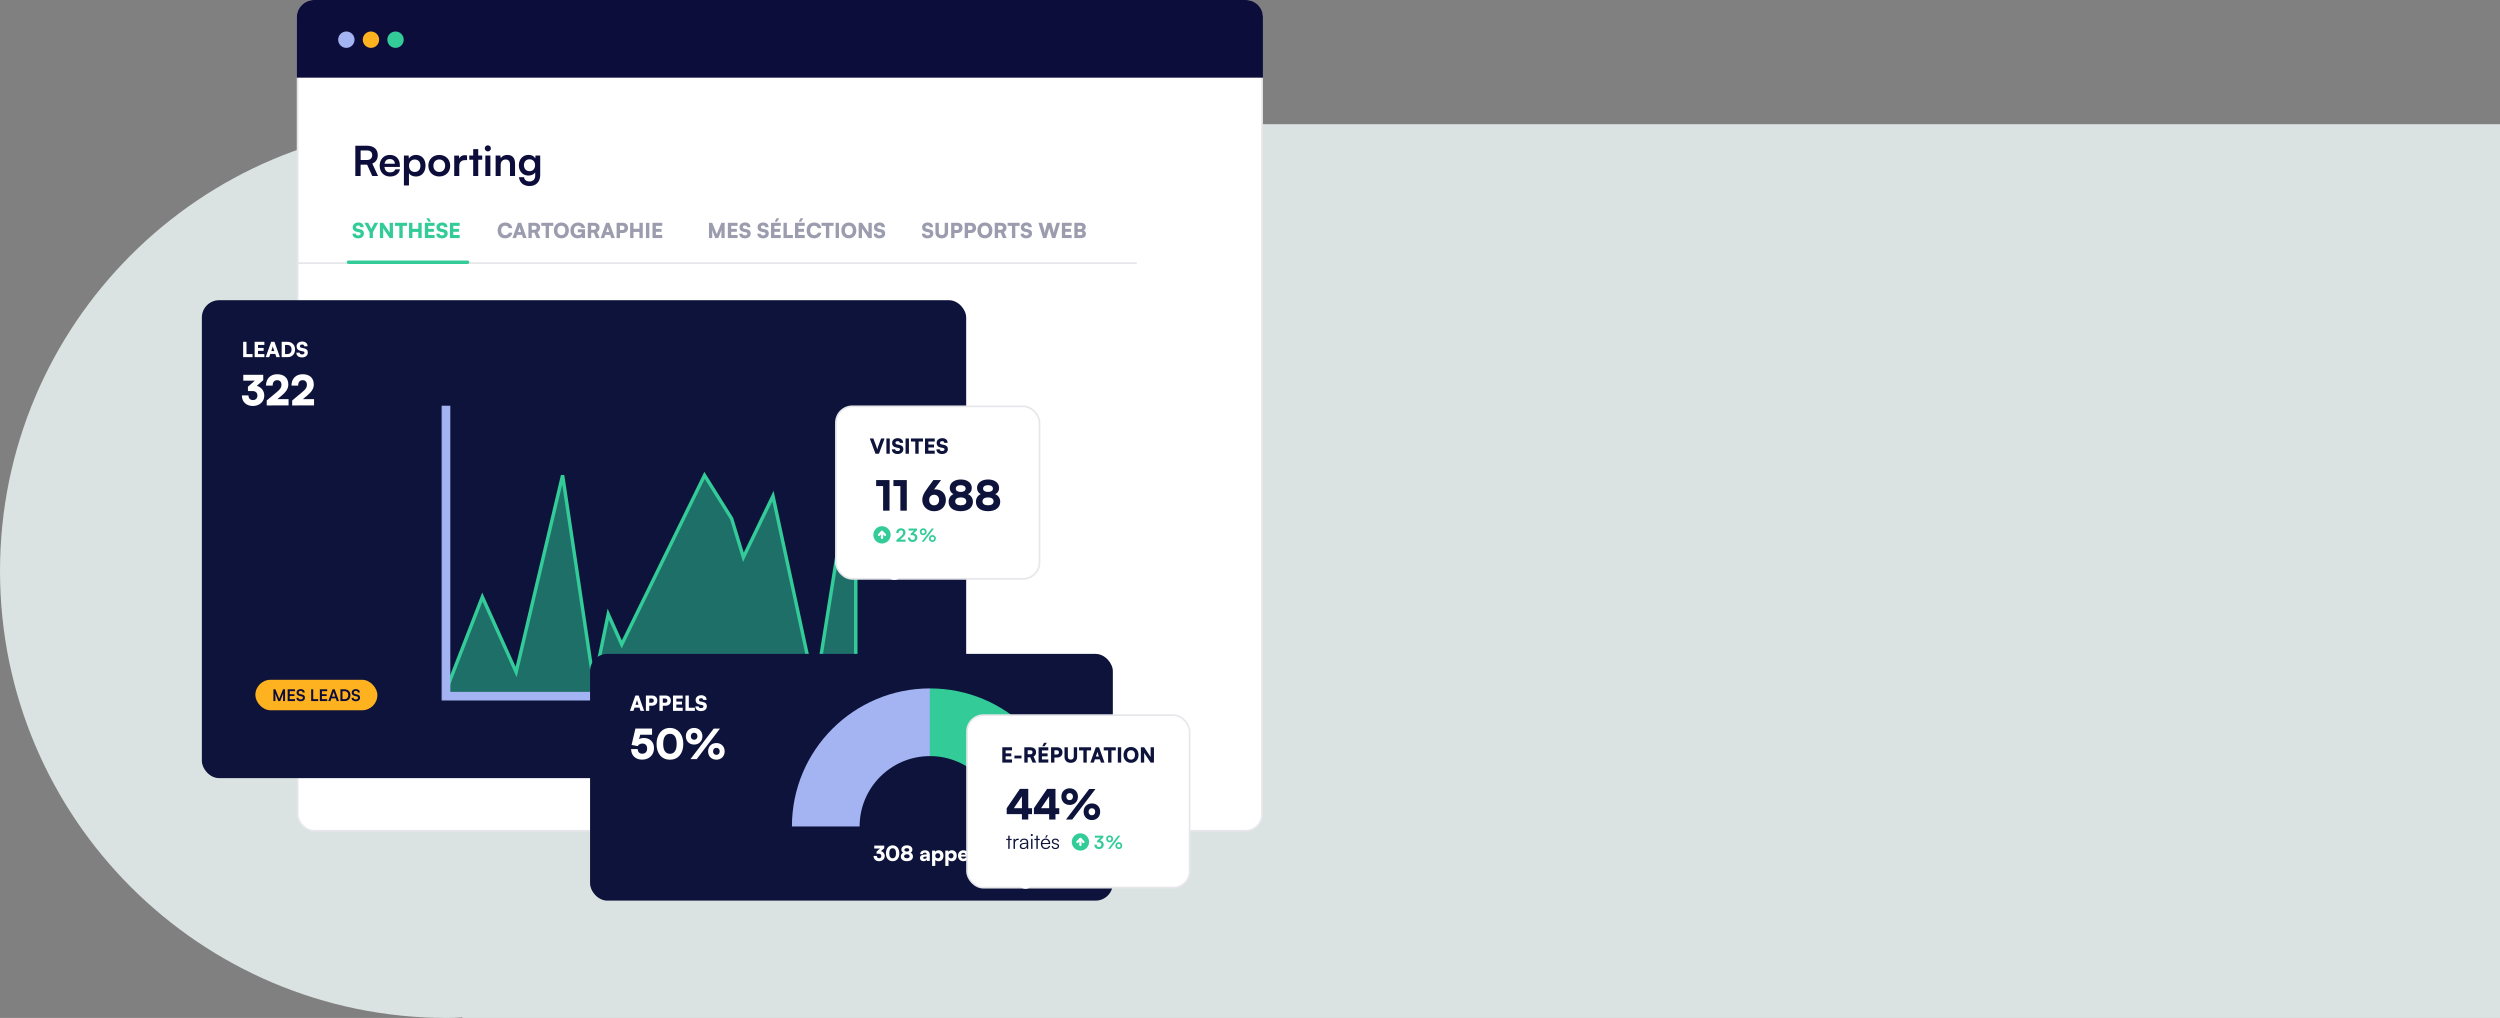 <svg xmlns="http://www.w3.org/2000/svg" width="1449" height="590" viewBox="0 0 1449 590" fill="none"><rect x="0" y="0" width="1449" height="590" fill="#808080" stroke="none"/><path opacity="0.8" fill-rule="evenodd" clip-rule="evenodd" d="M268 589.646C265.073 589.88 262.073 590 259 590C115.958 590 0 474.042 0 331C0 187.958 115.958 72 259 72C262.073 72 265.073 72.12 268 72.353V72H1449V590H268V589.646Z" fill="#F0FBF8"></path><rect x="172.5" y="0.5" width="559" height="481" rx="9.5" fill="white" stroke="#E7E7EB"></rect><path d="M204.432 131.7C204.432 133.152 205.248 134.052 206.832 134.376L208.188 134.652C208.776 134.772 209.004 135.024 209.004 135.516C209.004 136.08 208.452 136.428 207.576 136.428C206.712 136.428 206.232 136.068 206.232 135.42H204.3C204.3 137.088 205.584 138.156 207.564 138.156C209.604 138.156 210.948 137.04 210.948 135.324C210.948 133.92 210.192 133.164 208.608 132.84L207.276 132.564C206.652 132.432 206.376 132.168 206.376 131.628C206.376 131.04 206.88 130.68 207.672 130.68C208.404 130.68 208.872 131.064 208.872 131.688H210.804C210.804 130.008 209.604 128.952 207.696 128.952C205.788 128.952 204.432 130.092 204.432 131.7ZM214.198 134.628V138H216.142V134.628L219.142 129.12H217.03L215.542 131.988C215.398 132.276 215.302 132.504 215.194 132.72C215.098 132.492 215.002 132.276 214.858 132L213.37 129.12H211.198L214.198 134.628ZM222.102 138V132.36L225.846 138H227.766V129.12H225.846V134.772L222.102 129.12H220.182V138H222.102ZM228.931 130.92H231.451V138H233.395V130.92H235.915V129.12H228.931V130.92ZM239.024 138V134.424H242.456V138H244.4V129.12H242.456V132.624H239.024V129.12H237.08V138H239.024ZM249.724 128.508L248.716 126.516H247.06L248.392 128.508H249.724ZM251.884 138V136.2H248.188V134.364H251.464V132.66H248.188V130.92H251.884V129.12H246.244V138H251.884ZM252.983 131.7C252.983 133.152 253.799 134.052 255.383 134.376L256.739 134.652C257.327 134.772 257.555 135.024 257.555 135.516C257.555 136.08 257.003 136.428 256.127 136.428C255.263 136.428 254.783 136.068 254.783 135.42H252.851C252.851 137.088 254.135 138.156 256.115 138.156C258.155 138.156 259.499 137.04 259.499 135.324C259.499 133.92 258.743 133.164 257.159 132.84L255.827 132.564C255.203 132.432 254.927 132.168 254.927 131.628C254.927 131.04 255.431 130.68 256.223 130.68C256.955 130.68 257.423 131.064 257.423 131.688H259.355C259.355 130.008 258.155 128.952 256.247 128.952C254.339 128.952 252.983 130.092 252.983 131.7ZM266.427 138V136.2H262.731V134.364H266.007V132.66H262.731V130.92H266.427V129.12H260.787V138H266.427Z" fill="#33CC99"></path><path d="M292.764 138.144C294.984 138.144 296.64 136.836 296.952 134.856H294.936C294.696 135.732 293.892 136.272 292.8 136.272C291.372 136.272 290.484 135.228 290.484 133.56C290.484 131.868 291.36 130.848 292.8 130.848C293.868 130.848 294.624 131.352 294.888 132.24H296.94C296.664 130.248 295.068 128.976 292.848 128.976C290.196 128.976 288.432 130.8 288.432 133.572C288.432 136.38 290.1 138.144 292.764 138.144ZM299.042 138L299.678 136.128H302.546L303.17 138H305.234L302.078 129.12H300.182L297.014 138H299.042ZM300.878 132.6C300.986 132.276 301.082 131.94 301.118 131.736C301.154 131.952 301.262 132.3 301.358 132.6L301.994 134.496H300.242L300.878 132.6ZM308.212 138V134.892H309.712L311.044 138H313.168L311.608 134.472C312.592 133.968 313.084 133.152 313.084 132C313.084 130.164 311.86 129.12 309.7 129.12H306.268V138H308.212ZM308.212 130.848H309.7C310.564 130.848 311.032 131.256 311.032 132C311.032 132.756 310.54 133.188 309.688 133.188H308.212V130.848ZM313.728 130.92H316.248V138H318.192V130.92H320.712V129.12H313.728V130.92ZM329.722 133.548C329.722 130.836 327.946 128.964 325.366 128.964C322.798 128.964 321.022 130.848 321.022 133.56C321.022 136.272 322.786 138.144 325.354 138.144C327.934 138.144 329.722 136.26 329.722 133.548ZM327.67 133.548C327.67 135.228 326.806 136.272 325.378 136.272C323.938 136.272 323.074 135.252 323.074 133.548C323.074 131.856 323.938 130.836 325.378 130.836C326.806 130.836 327.67 131.856 327.67 133.548ZM335.072 130.8C335.996 130.8 336.812 131.208 337.04 132.144H339.08C338.876 130.224 337.244 128.976 335.12 128.976C332.372 128.976 330.584 130.908 330.584 133.584C330.584 136.308 332.324 138.132 334.808 138.132C335.864 138.132 336.824 137.76 337.304 137.196L337.412 138H339.08V132.9H334.904V134.604H337.256C337.172 135.528 336.524 136.32 335.06 136.32C333.644 136.32 332.636 135.432 332.636 133.644C332.636 131.928 333.464 130.8 335.072 130.8ZM342.63 138V134.892H344.13L345.462 138H347.586L346.026 134.472C347.01 133.968 347.502 133.152 347.502 132C347.502 130.164 346.278 129.12 344.118 129.12H340.686V138H342.63ZM342.63 130.848H344.118C344.982 130.848 345.45 131.256 345.45 132C345.45 132.756 344.958 133.188 344.106 133.188H342.63V130.848ZM350.159 138L350.795 136.128H353.663L354.287 138H356.351L353.195 129.12H351.299L348.131 138H350.159ZM351.995 132.6C352.103 132.276 352.199 131.94 352.235 131.736C352.271 131.952 352.379 132.3 352.475 132.6L353.111 134.496H351.359L351.995 132.6ZM360.985 135.048C362.797 135.048 364.009 133.86 364.009 132.084C364.009 130.308 362.797 129.12 360.985 129.12H357.385V138H359.329V135.048H360.985ZM360.553 130.848C361.489 130.848 361.957 131.256 361.957 132.084C361.957 132.912 361.489 133.32 360.553 133.32H359.329V130.848H360.553ZM367.181 138V134.424H370.613V138H372.557V129.12H370.613V132.624H367.181V129.12H365.237V138H367.181ZM376.345 129.12H374.401V138H376.345V129.12ZM383.837 138V136.2H380.141V134.364H383.417V132.66H380.141V130.92H383.837V129.12H378.197V138H383.837Z" fill="#9C9CAF"></path><path d="M412.808 138V135.516C412.808 134.544 412.796 133.8 412.688 133.14L414.56 138H416.336L418.22 133.14C418.124 133.8 418.124 134.22 418.124 136.14V138H420.008V129.12H418.1L415.448 135.744L412.808 129.12H410.924V138H412.808ZM427.498 138V136.2H423.802V134.364H427.078V132.66H423.802V130.92H427.498V129.12H421.858V138H427.498ZM428.596 131.7C428.596 133.152 429.412 134.052 430.996 134.376L432.352 134.652C432.94 134.772 433.168 135.024 433.168 135.516C433.168 136.08 432.616 136.428 431.74 136.428C430.876 136.428 430.396 136.068 430.396 135.42H428.464C428.464 137.088 429.748 138.156 431.728 138.156C433.768 138.156 435.112 137.04 435.112 135.324C435.112 133.92 434.356 133.164 432.772 132.84L431.44 132.564C430.816 132.432 430.54 132.168 430.54 131.628C430.54 131.04 431.044 130.68 431.836 130.68C432.568 130.68 433.036 131.064 433.036 131.688H434.968C434.968 130.008 433.768 128.952 431.86 128.952C429.952 128.952 428.596 130.092 428.596 131.7ZM439.084 131.7C439.084 133.152 439.9 134.052 441.484 134.376L442.84 134.652C443.428 134.772 443.656 135.024 443.656 135.516C443.656 136.08 443.104 136.428 442.228 136.428C441.364 136.428 440.884 136.068 440.884 135.42H438.952C438.952 137.088 440.236 138.156 442.216 138.156C444.256 138.156 445.6 137.04 445.6 135.324C445.6 133.92 444.844 133.164 443.26 132.84L441.928 132.564C441.304 132.432 441.028 132.168 441.028 131.628C441.028 131.04 441.532 130.68 442.324 130.68C443.056 130.68 443.524 131.064 443.524 131.688H445.456C445.456 130.008 444.256 128.952 442.348 128.952C440.44 128.952 439.084 130.092 439.084 131.7ZM451.701 126.516H450.045L449.037 128.508H450.369L451.701 126.516ZM452.529 138V136.2H448.833V134.364H452.109V132.66H448.833V130.92H452.529V129.12H446.889V138H452.529ZM456.063 129.12H454.119V138H459.567V136.2H456.063V129.12ZM465.599 126.516H463.943L462.935 128.508H464.267L465.599 126.516ZM466.427 138V136.2H462.731V134.364H466.007V132.66H462.731V130.92H466.427V129.12H460.787V138H466.427ZM471.858 138.144C474.078 138.144 475.734 136.836 476.046 134.856H474.03C473.79 135.732 472.986 136.272 471.894 136.272C470.466 136.272 469.578 135.228 469.578 133.56C469.578 131.868 470.454 130.848 471.894 130.848C472.962 130.848 473.718 131.352 473.982 132.24H476.034C475.758 130.248 474.162 128.976 471.942 128.976C469.29 128.976 467.526 130.8 467.526 133.572C467.526 136.38 469.194 138.144 471.858 138.144ZM476.181 130.92H478.701V138H480.645V130.92H483.165V129.12H476.181V130.92ZM486.274 129.12H484.33V138H486.274V129.12ZM496.335 133.548C496.335 130.836 494.559 128.964 491.979 128.964C489.411 128.964 487.635 130.848 487.635 133.56C487.635 136.272 489.399 138.144 491.967 138.144C494.547 138.144 496.335 136.26 496.335 133.548ZM494.283 133.548C494.283 135.228 493.419 136.272 491.991 136.272C490.551 136.272 489.687 135.252 489.687 133.548C489.687 131.856 490.551 130.836 491.991 130.836C493.419 130.836 494.283 131.856 494.283 133.548ZM499.61 138V132.36L503.354 138H505.274V129.12H503.354V134.772L499.61 129.12H497.69V138H499.61ZM506.537 131.7C506.537 133.152 507.353 134.052 508.937 134.376L510.293 134.652C510.881 134.772 511.109 135.024 511.109 135.516C511.109 136.08 510.557 136.428 509.681 136.428C508.817 136.428 508.337 136.068 508.337 135.42H506.405C506.405 137.088 507.689 138.156 509.669 138.156C511.709 138.156 513.053 137.04 513.053 135.324C513.053 133.92 512.297 133.164 510.713 132.84L509.381 132.564C508.757 132.432 508.481 132.168 508.481 131.628C508.481 131.04 508.985 130.68 509.777 130.68C510.509 130.68 510.977 131.064 510.977 131.688H512.909C512.909 130.008 511.709 128.952 509.801 128.952C507.893 128.952 506.537 130.092 506.537 131.7Z" fill="#9C9CAF"></path><path d="M209.016 102V95.448H212.784L215.76 102H219.12L215.784 94.8C217.848 93.96 218.952 92.28 218.952 89.928C218.952 86.472 216.624 84.456 212.64 84.456H205.944V102H209.016ZM209.016 87.192H212.64C214.584 87.192 215.736 88.176 215.736 89.928C215.736 91.704 214.584 92.736 212.64 92.736H209.016V87.192ZM226.05 102.312C229.146 102.312 231.306 100.752 231.81 98.16H229.098C228.762 99.288 227.706 99.912 226.098 99.912C224.154 99.912 223.05 98.856 222.834 96.768L231.762 96.744V95.856C231.762 92.16 229.506 89.784 225.954 89.784C222.474 89.784 220.05 92.352 220.05 96.072C220.05 99.744 222.522 102.312 226.05 102.312ZM225.978 92.184C227.73 92.184 228.858 93.264 228.858 94.896H222.906C223.194 93.12 224.25 92.184 225.978 92.184ZM234.106 107.496H237.034V100.416C237.778 101.616 239.314 102.312 241.09 102.312C244.618 102.312 246.634 99.624 246.634 95.928C246.634 92.208 244.426 89.784 241.09 89.784C239.29 89.784 237.73 90.576 237.01 91.944L236.818 90.144H234.106V107.496ZM237.058 96.072C237.058 93.936 238.378 92.448 240.394 92.448C242.458 92.448 243.682 93.96 243.682 96.072C243.682 98.184 242.458 99.672 240.394 99.672C238.378 99.672 237.058 98.208 237.058 96.072ZM248.269 96.048C248.269 99.744 250.933 102.288 254.605 102.288C258.277 102.288 260.941 99.744 260.941 96.048C260.941 92.352 258.277 89.808 254.605 89.808C250.933 89.808 248.269 92.352 248.269 96.048ZM251.197 96.048C251.197 93.888 252.589 92.424 254.605 92.424C256.621 92.424 258.013 93.888 258.013 96.048C258.013 98.208 256.621 99.672 254.605 99.672C252.589 99.672 251.197 98.208 251.197 96.048ZM270.702 90.096C270.222 89.976 269.814 89.928 269.406 89.928C267.822 89.928 266.694 90.72 266.19 91.896L266.022 90.168H263.262V102H266.19V96.24C266.19 93.936 267.51 92.808 269.622 92.808H270.702V90.096ZM277.185 102V92.592H279.489V90.144H277.185V86.448H274.257V90.144H271.977V92.592H274.257V102H277.185ZM282.773 87.768C283.733 87.768 284.525 86.976 284.525 85.992C284.525 85.008 283.733 84.24 282.773 84.24C281.765 84.24 280.973 85.008 280.973 85.992C280.973 86.976 281.765 87.768 282.773 87.768ZM281.309 102H284.237V90.144H281.309V102ZM290.19 102V95.616C290.19 93.696 291.294 92.448 293.094 92.448C294.606 92.448 295.59 93.408 295.59 95.4V102H298.518V94.704C298.518 91.632 296.982 89.784 294.006 89.784C292.398 89.784 290.958 90.48 290.214 91.68L289.974 90.144H287.262V102H290.19ZM300.723 95.808C300.723 99.24 302.931 101.76 306.291 101.76C307.995 101.76 309.459 101.064 310.203 99.96V101.928C310.203 103.896 308.907 105.168 306.891 105.168C305.091 105.168 303.915 104.256 303.723 102.72H300.795C301.155 105.888 303.483 107.832 306.891 107.832C310.731 107.832 313.107 105.36 313.107 101.4V90.144H310.395L310.227 91.776C309.531 90.504 308.139 89.76 306.363 89.76C302.979 89.76 300.723 92.352 300.723 95.808ZM303.675 95.736C303.675 93.792 304.923 92.328 306.867 92.328C308.907 92.328 310.131 93.72 310.131 95.736C310.131 97.8 308.883 99.216 306.867 99.216C304.947 99.216 303.675 97.728 303.675 95.736Z" fill="#0D0D3B"></path><line x1="172.5" y1="152.5" x2="658.5" y2="152.5" stroke="#E7E7EB" stroke-linecap="round"></line><line x1="202" y1="152" x2="271" y2="152" stroke="#33CC99" stroke-width="2" stroke-linecap="round"></line><path d="M172 10C172 4.477 176.477 0 182 0H722C727.523 0 732 4.477 732 10V45H172V10Z" fill="#0D0D3B"></path><circle cx="200.75" cy="23" r="4.75" fill="#A4B4F3"></circle><circle cx="215" cy="23" r="4.75" fill="#FFB21F"></circle><circle cx="229.25" cy="23" r="4.75" fill="#33CC99"></circle><path d="M534.432 131.7C534.432 133.152 535.248 134.052 536.832 134.376L538.188 134.652C538.776 134.772 539.004 135.024 539.004 135.516C539.004 136.08 538.452 136.428 537.576 136.428C536.712 136.428 536.232 136.068 536.232 135.42H534.3C534.3 137.088 535.584 138.156 537.564 138.156C539.604 138.156 540.948 137.04 540.948 135.324C540.948 133.92 540.192 133.164 538.608 132.84L537.276 132.564C536.652 132.432 536.376 132.168 536.376 131.628C536.376 131.04 536.88 130.68 537.672 130.68C538.404 130.68 538.872 131.064 538.872 131.688H540.804C540.804 130.008 539.604 128.952 537.696 128.952C535.788 128.952 534.432 130.092 534.432 131.7ZM542.177 134.664C542.177 136.788 543.605 138.144 545.825 138.144C548.057 138.144 549.497 136.776 549.497 134.664V129.12H547.553V134.532C547.553 135.624 546.929 136.26 545.825 136.26C544.733 136.26 544.121 135.648 544.121 134.532V129.12H542.177V134.664ZM554.883 135.048C556.695 135.048 557.907 133.86 557.907 132.084C557.907 130.308 556.695 129.12 554.883 129.12H551.283V138H553.227V135.048H554.883ZM554.451 130.848C555.387 130.848 555.855 131.256 555.855 132.084C555.855 132.912 555.387 133.32 554.451 133.32H553.227V130.848H554.451ZM562.735 135.048C564.547 135.048 565.759 133.86 565.759 132.084C565.759 130.308 564.547 129.12 562.735 129.12H559.135V138H561.079V135.048H562.735ZM562.303 130.848C563.239 130.848 563.707 131.256 563.707 132.084C563.707 132.912 563.239 133.32 562.303 133.32H561.079V130.848H562.303ZM575.195 133.548C575.195 130.836 573.419 128.964 570.839 128.964C568.271 128.964 566.495 130.848 566.495 133.56C566.495 136.272 568.259 138.144 570.827 138.144C573.407 138.144 575.195 136.26 575.195 133.548ZM573.143 133.548C573.143 135.228 572.279 136.272 570.851 136.272C569.411 136.272 568.547 135.252 568.547 133.548C568.547 131.856 569.411 130.836 570.851 130.836C572.279 130.836 573.143 131.856 573.143 133.548ZM578.493 138V134.892H579.993L581.325 138H583.449L581.889 134.472C582.873 133.968 583.365 133.152 583.365 132C583.365 130.164 582.141 129.12 579.981 129.12H576.549V138H578.493ZM578.493 130.848H579.981C580.845 130.848 581.313 131.256 581.313 132C581.313 132.756 580.821 133.188 579.969 133.188H578.493V130.848ZM584.01 130.92H586.53V138H588.474V130.92H590.994V129.12H584.01V130.92ZM591.666 131.7C591.666 133.152 592.482 134.052 594.066 134.376L595.422 134.652C596.01 134.772 596.238 135.024 596.238 135.516C596.238 136.08 595.686 136.428 594.81 136.428C593.946 136.428 593.466 136.068 593.466 135.42H591.534C591.534 137.088 592.818 138.156 594.798 138.156C596.838 138.156 598.182 137.04 598.182 135.324C598.182 133.92 597.426 133.164 595.842 132.84L594.51 132.564C593.886 132.432 593.61 132.168 593.61 131.628C593.61 131.04 594.114 130.68 594.906 130.68C595.638 130.68 596.106 131.064 596.106 131.688H598.038C598.038 130.008 596.838 128.952 594.93 128.952C593.022 128.952 591.666 130.092 591.666 131.7ZM604.567 138H606.475L608.143 132.168L609.763 138H611.659L614.371 129.12H612.391L611.203 132.996C611.047 133.512 610.915 134.004 610.735 134.904C610.579 134.052 610.435 133.512 610.291 132.972L609.247 129.12H607.075L605.983 132.972C605.827 133.524 605.683 134.028 605.539 134.904C605.395 134.028 605.251 133.5 605.095 132.972L603.931 129.12H601.903L604.567 138ZM621.119 138V136.2H617.423V134.364H620.699V132.66H617.423V130.92H621.119V129.12H615.479V138H621.119ZM622.709 138H626.405C628.325 138 629.381 137.124 629.381 135.552C629.381 134.544 628.913 133.86 628.037 133.572C628.841 133.224 629.273 132.528 629.273 131.58C629.273 130.056 628.193 129.12 626.405 129.12H622.709V138ZM626.201 130.824C626.909 130.824 627.281 131.148 627.281 131.772C627.281 132.408 626.897 132.756 626.201 132.756H624.653V130.824H626.201ZM626.297 134.388C627.005 134.388 627.389 134.712 627.389 135.312C627.389 135.972 627.017 136.296 626.297 136.296H624.653V134.388H626.297Z" fill="#9C9CAF"></path><rect x="117" y="174" width="443" height="277" rx="10" fill="#0D133A"></rect><path d="M142.868 198.12H140.924V207H146.372V205.2H142.868V198.12ZM153.232 207V205.2H149.536V203.364H152.812V201.66H149.536V199.92H153.232V198.12H147.592V207H153.232ZM156.034 207L156.67 205.128H159.538L160.162 207H162.226L159.07 198.12H157.174L154.006 207H156.034ZM157.87 201.6C157.978 201.276 158.074 200.94 158.11 200.736C158.146 200.952 158.254 201.3 158.35 201.6L158.986 203.496H157.234L157.87 201.6ZM166.74 207C169.272 207 171.036 205.176 171.036 202.584C171.036 199.944 169.224 198.12 166.62 198.12H163.26V207H166.74ZM166.428 199.92C168.036 199.92 168.984 200.904 168.984 202.584C168.984 204.228 168.084 205.2 166.548 205.2H165.204V199.92H166.428ZM171.897 200.7C171.897 202.152 172.713 203.052 174.297 203.376L175.653 203.652C176.241 203.772 176.469 204.024 176.469 204.516C176.469 205.08 175.917 205.428 175.041 205.428C174.177 205.428 173.697 205.068 173.697 204.42H171.765C171.765 206.088 173.049 207.156 175.029 207.156C177.069 207.156 178.413 206.04 178.413 204.324C178.413 202.92 177.657 202.164 176.073 201.84L174.741 201.564C174.117 201.432 173.841 201.168 173.841 200.628C173.841 200.04 174.345 199.68 175.137 199.68C175.869 199.68 176.337 200.064 176.337 200.688H178.269C178.269 199.008 177.069 197.952 175.161 197.952C173.253 197.952 171.897 199.092 171.897 200.7Z" fill="white"></path><path d="M279.566 346L259.979 396.5L259 404H496V254L472.496 401L448.012 287.5L430.874 323L424.019 300.5L408.349 275.5L360.362 373.5L352.527 356L344.202 396.5L326.085 275.5L299.153 389.5L279.566 346Z" fill="#33CC99" fill-opacity="0.5" stroke="#33CC99" stroke-width="2"></path><mask id="path-17-inside-1_589_2011" fill="white"><path d="M256 235H501V406H256V235Z"></path></mask><path d="M256 406H251C251 408.761 253.239 411 256 411V406ZM501 401H256V411H501V401ZM261 406V235H251V406H261Z" fill="#A4B4F3" mask="url(#path-17-inside-1_589_2011)"></path><path d="M146.288 226.648C148.376 226.648 149.192 227.848 149.192 229.264C149.192 230.848 148.16 231.88 146.648 231.88C145.088 231.88 144.032 230.944 144.032 229.192H140.192C140.192 233.2 143.096 235.312 146.552 235.312C150.152 235.312 153.176 233.032 153.176 229.288C153.176 226.264 151.232 224.344 148.832 223.624L152.576 220.336V217.24H141.008V220.648H147.704L143.84 224.032C143.792 224.08 143.744 224.104 143.696 224.152V226.648H146.288ZM167.253 234.952V231.352H160.773L163.437 229.12C165.645 227.272 167.109 225.304 167.109 222.88C167.109 219.088 164.685 216.904 160.629 216.904C156.717 216.904 154.173 219.496 154.173 223.48H158.037C158.037 221.488 158.997 220.36 160.653 220.36C162.237 220.36 163.125 221.32 163.125 223.12C163.125 224.584 162.333 225.688 160.437 227.248L154.581 232.12V235L167.253 234.952ZM182.019 234.952V231.352H175.539L178.203 229.12C180.411 227.272 181.875 225.304 181.875 222.88C181.875 219.088 179.451 216.904 175.395 216.904C171.483 216.904 168.939 219.496 168.939 223.48H172.803C172.803 221.488 173.763 220.36 175.419 220.36C177.003 220.36 177.891 221.32 177.891 223.12C177.891 224.584 177.099 225.688 175.203 227.248L169.347 232.12V235L182.019 234.952Z" fill="white"></path><rect x="148" y="394" width="70.723" height="17.681" rx="8.84" fill="#FFB21F"></rect><path d="M159.623 406.341V403.888C159.623 403.036 159.614 402.39 159.548 401.978L161.28 406.341H162.385L164.126 401.969C164.061 402.456 164.061 402.858 164.061 404.234V406.341H165.221V399.497H164.042L161.832 404.946L159.623 399.497H158.462V406.341H159.623ZM170.986 406.341V405.236H167.934V403.42H170.668V402.362H167.934V400.602H170.986V399.497H166.736V406.341H170.986ZM171.892 401.407C171.892 402.456 172.501 403.12 173.662 403.373L174.748 403.617C175.309 403.738 175.543 404.01 175.543 404.468C175.543 405.04 175.038 405.386 174.242 405.386C173.474 405.386 173.006 405.04 172.997 404.459H171.799C171.827 405.685 172.782 406.463 174.242 406.463C175.749 406.463 176.742 405.639 176.742 404.365C176.742 403.345 176.171 402.746 175 402.493L173.924 402.259C173.353 402.128 173.091 401.857 173.091 401.37C173.091 400.799 173.568 400.443 174.308 400.443C174.982 400.443 175.403 400.789 175.431 401.379H176.629C176.592 400.143 175.712 399.376 174.326 399.376C172.885 399.376 171.892 400.209 171.892 401.407ZM181.547 399.497H180.349V406.341H184.412V405.236H181.547V399.497ZM189.637 406.341V405.236H186.585V403.42H189.318V402.362H186.585V400.602H189.637V399.497H185.386V406.341H189.637ZM191.525 406.341L192.078 404.759H194.634L195.186 406.341H196.45L193.978 399.497H192.752L190.28 406.341H191.525ZM193.211 401.538C193.276 401.351 193.332 401.145 193.36 401.014C193.379 401.154 193.445 401.36 193.501 401.538L194.287 403.748H192.434L193.211 401.538ZM199.77 406.341C201.755 406.341 203.122 404.946 203.122 402.933C203.122 400.892 201.727 399.497 199.704 399.497H197.308V406.341H199.77ZM199.592 400.602C201.006 400.602 201.858 401.482 201.858 402.933C201.858 404.356 201.024 405.236 199.658 405.236H198.506V400.602H199.592ZM203.845 401.407C203.845 402.456 204.453 403.12 205.614 403.373L206.7 403.617C207.262 403.738 207.496 404.01 207.496 404.468C207.496 405.04 206.99 405.386 206.194 405.386C205.427 405.386 204.959 405.04 204.949 404.459H203.751C203.779 405.685 204.734 406.463 206.194 406.463C207.702 406.463 208.694 405.639 208.694 404.365C208.694 403.345 208.123 402.746 206.953 402.493L205.876 402.259C205.305 402.128 205.043 401.857 205.043 401.37C205.043 400.799 205.52 400.443 206.26 400.443C206.934 400.443 207.355 400.789 207.383 401.379H208.582C208.544 400.143 207.664 399.376 206.279 399.376C204.837 399.376 203.845 400.209 203.845 401.407Z" fill="#0D0D3B"></path><rect x="484.5" y="235.5" width="118" height="100" rx="9.5" fill="white" stroke="#E7E7EB"></rect><path d="M507.444 263H509.448L512.712 254.12H510.684L509.028 258.608C508.836 259.136 508.668 259.628 508.44 260.48C508.248 259.712 508.08 259.16 507.876 258.608L506.196 254.12H504.12L507.444 263ZM515.704 254.12H513.76V263H515.704V254.12ZM517.065 256.7C517.065 258.152 517.881 259.052 519.465 259.376L520.821 259.652C521.409 259.772 521.637 260.024 521.637 260.516C521.637 261.08 521.085 261.428 520.209 261.428C519.345 261.428 518.865 261.068 518.865 260.42H516.933C516.933 262.088 518.217 263.156 520.197 263.156C522.237 263.156 523.581 262.04 523.581 260.324C523.581 258.92 522.825 258.164 521.241 257.84L519.909 257.564C519.285 257.432 519.009 257.168 519.009 256.628C519.009 256.04 519.513 255.68 520.305 255.68C521.037 255.68 521.505 256.064 521.505 256.688H523.437C523.437 255.008 522.237 253.952 520.329 253.952C518.421 253.952 517.065 255.092 517.065 256.7ZM526.813 254.12H524.869V263H526.813V254.12ZM527.982 255.92H530.502V263H532.446V255.92H534.966V254.12H527.982V255.92ZM541.771 263V261.2H538.075V259.364H541.351V257.66H538.075V255.92H541.771V254.12H536.131V263H541.771ZM542.87 256.7C542.87 258.152 543.686 259.052 545.27 259.376L546.626 259.652C547.214 259.772 547.442 260.024 547.442 260.516C547.442 261.08 546.89 261.428 546.014 261.428C545.15 261.428 544.67 261.068 544.67 260.42H542.738C542.738 262.088 544.021 263.156 546.002 263.156C548.042 263.156 549.386 262.04 549.386 260.324C549.386 258.92 548.63 258.164 547.046 257.84L545.714 257.564C545.09 257.432 544.814 257.168 544.814 256.628C544.814 256.04 545.318 255.68 546.11 255.68C546.842 255.68 547.31 256.064 547.31 256.688H549.242C549.242 255.008 548.042 253.952 546.134 253.952C544.226 253.952 542.87 255.092 542.87 256.7Z" fill="#0D133A"></path><path d="M518.222 331.824C519.266 331.824 519.674 332.424 519.674 333.132C519.674 333.924 519.158 334.44 518.402 334.44C517.622 334.44 517.094 333.972 517.094 333.096H515.174C515.174 335.1 516.626 336.156 518.354 336.156C520.154 336.156 521.666 335.016 521.666 333.144C521.666 331.632 520.694 330.672 519.494 330.312L521.366 328.668V327.12H515.582V328.824H518.93L516.998 330.516C516.974 330.54 516.95 330.552 516.926 330.576V331.824H518.222Z" fill="white"></path><path d="M511.848 281.72V296H515.568V278.24H507.816V281.72H511.848ZM521.856 281.72V296H525.576V278.24H517.824V281.72H521.856ZM537.508 283.016C535.348 285.968 534.556 287.576 534.556 289.76C534.556 293.48 537.46 296.312 541.444 296.312C545.38 296.312 548.236 293.672 548.236 289.784C548.236 286.136 545.74 283.616 542.092 283.616C541.852 283.616 541.612 283.64 541.372 283.688L545.428 278.24H540.988L537.508 283.016ZM538.54 289.808C538.54 287.984 539.692 286.76 541.444 286.76C543.148 286.76 544.3 287.984 544.3 289.808C544.3 291.632 543.124 292.88 541.444 292.88C539.716 292.88 538.54 291.632 538.54 289.808ZM549.817 290.864C549.817 294.2 552.529 296.288 556.849 296.288C561.169 296.288 563.905 294.176 563.905 290.84C563.905 288.776 562.777 287.096 561.001 286.424C562.465 285.776 563.257 284.504 563.257 282.848C563.257 279.872 560.713 277.904 556.897 277.904C553.081 277.904 550.465 279.896 550.465 282.8C550.465 284.456 551.233 285.704 552.649 286.4C550.921 287.096 549.817 288.8 549.817 290.864ZM553.969 283.184C553.969 281.96 555.073 281.192 556.825 281.192C558.577 281.192 559.681 281.96 559.681 283.184C559.681 284.384 558.577 285.128 556.825 285.128C555.073 285.128 553.969 284.384 553.969 283.184ZM553.633 290.6C553.633 289.16 554.857 288.296 556.849 288.296C558.841 288.296 560.065 289.16 560.065 290.6C560.065 292.04 558.865 292.88 556.849 292.88C554.833 292.88 553.633 292.04 553.633 290.6ZM565.637 290.864C565.637 294.2 568.349 296.288 572.669 296.288C576.989 296.288 579.725 294.176 579.725 290.84C579.725 288.776 578.597 287.096 576.821 286.424C578.285 285.776 579.077 284.504 579.077 282.848C579.077 279.872 576.533 277.904 572.717 277.904C568.901 277.904 566.285 279.896 566.285 282.8C566.285 284.456 567.053 285.704 568.469 286.4C566.741 287.096 565.637 288.8 565.637 290.864ZM569.789 283.184C569.789 281.96 570.893 281.192 572.645 281.192C574.397 281.192 575.501 281.96 575.501 283.184C575.501 284.384 574.397 285.128 572.645 285.128C570.893 285.128 569.789 284.384 569.789 283.184ZM569.453 290.6C569.453 289.16 570.677 288.296 572.669 288.296C574.661 288.296 575.885 289.16 575.885 290.6C575.885 292.04 574.685 292.88 572.669 292.88C570.653 292.88 569.453 292.04 569.453 290.6Z" fill="#0D133A"></path><g clip-path="url(#clip0_589_2011)"><path d="M511.206 314.367C513.618 314.367 515.573 312.412 515.573 310C515.573 307.588 513.618 305.633 511.206 305.633C508.794 305.633 506.838 307.588 506.838 310C506.838 312.412 508.794 314.367 511.206 314.367Z" fill="#33CC99" stroke="#33CC99" stroke-width="1.31" stroke-linecap="round" stroke-linejoin="round"></path><path d="M512.953 310.001L511.206 308.254L509.459 310.001" stroke="white" stroke-width="1.31" stroke-linecap="round" stroke-linejoin="round"></path><path d="M511.206 311.748V308.254" stroke="white" stroke-width="1.31" stroke-linecap="round" stroke-linejoin="round"></path></g><path d="M524.863 313.99V312.742H521.677L523.06 311.558C524.224 310.562 524.811 309.755 524.811 308.686C524.811 307.135 523.794 306.202 522.159 306.202C520.534 306.202 519.465 307.292 519.455 308.969H520.786C520.796 307.984 521.32 307.397 522.159 307.397C522.966 307.397 523.438 307.889 523.438 308.759C523.438 309.493 523.092 309.996 522.054 310.877L519.549 312.994V314L524.863 313.99ZM528.759 310.206C529.828 310.206 530.331 310.772 530.331 311.547C530.331 312.396 529.776 312.941 528.937 312.941C528.12 312.941 527.575 312.438 527.575 311.558H526.254C526.254 313.214 527.417 314.136 528.916 314.136C530.468 314.136 531.694 313.141 531.694 311.568C531.694 310.216 530.782 309.357 529.608 309.126L531.474 307.407V306.338H526.61V307.522H529.797L527.826 309.336V310.206H528.759ZM537.106 308.204C537.106 307.03 536.267 306.191 535.104 306.191C533.94 306.191 533.102 307.03 533.102 308.204C533.102 309.388 533.94 310.216 535.104 310.216C536.267 310.216 537.106 309.388 537.106 308.204ZM541.309 306.349H540.03L534.213 314H535.492L541.309 306.349ZM536.089 308.204C536.089 308.812 535.691 309.231 535.104 309.231C534.527 309.231 534.129 308.812 534.129 308.204C534.129 307.596 534.517 307.177 535.104 307.177C535.691 307.177 536.089 307.596 536.089 308.204ZM542.43 312.124C542.43 310.95 541.602 310.111 540.439 310.111C539.265 310.111 538.437 310.95 538.437 312.124C538.437 313.298 539.265 314.136 540.439 314.136C541.602 314.136 542.43 313.298 542.43 312.124ZM541.414 312.124C541.414 312.732 541.015 313.151 540.439 313.151C539.852 313.151 539.454 312.732 539.454 312.124C539.454 311.516 539.852 311.097 540.439 311.097C541.015 311.097 541.414 311.516 541.414 312.124Z" fill="#33CC99"></path><rect x="342" y="379" width="303" height="143" rx="10" fill="#0D133A"></rect><path d="M367.136 412L367.772 410.128H370.64L371.264 412H373.328L370.172 403.12H368.276L365.108 412H367.136ZM368.972 406.6C369.08 406.276 369.176 405.94 369.212 405.736C369.248 405.952 369.356 406.3 369.452 406.6L370.088 408.496H368.336L368.972 406.6ZM377.962 409.048C379.773 409.048 380.986 407.86 380.986 406.084C380.986 404.308 379.773 403.12 377.962 403.12H374.362V412H376.306V409.048H377.962ZM377.53 404.848C378.466 404.848 378.934 405.256 378.934 406.084C378.934 406.912 378.466 407.32 377.53 407.32H376.306V404.848H377.53ZM385.813 409.048C387.625 409.048 388.837 407.86 388.837 406.084C388.837 404.308 387.625 403.12 385.813 403.12H382.213V412H384.157V409.048H385.813ZM385.381 404.848C386.317 404.848 386.785 405.256 386.785 406.084C386.785 406.912 386.317 407.32 385.381 407.32H384.157V404.848H385.381ZM395.705 412V410.2H392.009V408.364H395.285V406.66H392.009V404.92H395.705V403.12H390.065V412H395.705ZM399.239 403.12H397.295V412H402.743V410.2H399.239V403.12ZM403.166 405.7C403.166 407.152 403.982 408.052 405.566 408.376L406.922 408.652C407.51 408.772 407.738 409.024 407.738 409.516C407.738 410.08 407.186 410.428 406.31 410.428C405.446 410.428 404.966 410.068 404.966 409.42H403.034C403.034 411.088 404.318 412.156 406.298 412.156C408.338 412.156 409.682 411.04 409.682 409.324C409.682 407.92 408.926 407.164 407.342 406.84L406.01 406.564C405.386 406.432 405.11 406.168 405.11 405.628C405.11 405.04 405.614 404.68 406.406 404.68C407.138 404.68 407.606 405.064 407.606 405.688H409.538C409.538 404.008 408.338 402.952 406.43 402.952C404.522 402.952 403.166 404.092 403.166 405.7Z" fill="white"></path><path d="M372.152 440.288C376.256 440.288 379.064 437.6 379.064 433.616C379.064 430.016 376.664 427.736 373.208 427.736C372.128 427.736 371.144 427.976 370.376 428.432L371.072 425.84H377.936V422.24H368.288L366.056 431.768L369.608 432.44C370.04 431.576 371.12 430.952 372.32 430.952C374.072 430.952 375.08 432.032 375.08 433.856C375.08 435.728 374 436.856 372.248 436.856C370.616 436.856 369.632 435.848 369.632 434.168H365.792C365.792 437.84 368.336 440.288 372.152 440.288ZM380.536 431.168C380.536 436.664 383.416 440.312 388.288 440.312C393.16 440.312 396.04 436.664 396.04 431.168C396.04 425.672 392.92 421.904 388.288 421.904C383.656 421.904 380.536 425.672 380.536 431.168ZM384.376 431.168C384.376 427.232 385.816 425.312 388.288 425.312C390.76 425.312 392.2 427.232 392.2 431.168C392.2 434.984 390.76 436.904 388.288 436.904C385.816 436.904 384.376 434.984 384.376 431.168ZM407.122 426.728C407.122 423.896 405.13 421.904 402.322 421.904C399.514 421.904 397.522 423.896 397.522 426.728C397.522 429.56 399.514 431.552 402.322 431.552C405.13 431.552 407.122 429.56 407.122 426.728ZM417.298 422.288H413.674L400.186 440H403.81L417.298 422.288ZM404.242 426.728C404.242 427.928 403.474 428.768 402.322 428.768C401.17 428.768 400.402 427.928 400.402 426.728C400.402 425.528 401.17 424.688 402.322 424.688C403.474 424.688 404.242 425.528 404.242 426.728ZM420.01 435.488C420.01 432.656 418.018 430.664 415.21 430.664C412.402 430.664 410.41 432.656 410.41 435.488C410.41 438.32 412.402 440.312 415.21 440.312C418.018 440.312 420.01 438.32 420.01 435.488ZM417.13 435.488C417.13 436.688 416.362 437.528 415.21 437.528C414.058 437.528 413.29 436.688 413.29 435.488C413.29 434.288 414.058 433.448 415.21 433.448C416.362 433.448 417.13 434.288 417.13 435.488Z" fill="white"></path><g clip-path="url(#clip1_589_2011)"><path d="M459 479L498.237 479C498.237 456.488 516.488 438.237 539 438.237L539 399C494.819 399 459 434.819 459 479Z" fill="#A4B4F3"></path><path d="M539 399L539 438.237C561.512 438.237 579.763 456.488 579.763 479L619 479C619 434.819 583.181 399 539 399Z" fill="#33CC99"></path><path d="M509.359 494.824C510.403 494.824 510.811 495.424 510.811 496.132C510.811 496.924 510.295 497.44 509.539 497.44C508.759 497.44 508.231 496.972 508.231 496.096H506.311C506.311 498.1 507.763 499.156 509.491 499.156C511.291 499.156 512.803 498.016 512.803 496.144C512.803 494.632 511.831 493.672 510.631 493.312L512.503 491.668V490.12H506.719V491.824H510.067L508.135 493.516C508.111 493.54 508.087 493.552 508.063 493.576V494.824H509.359ZM513.491 494.584C513.491 497.332 514.931 499.156 517.367 499.156C519.803 499.156 521.243 497.332 521.243 494.584C521.243 491.836 519.683 489.952 517.367 489.952C515.051 489.952 513.491 491.836 513.491 494.584ZM515.411 494.584C515.411 492.616 516.131 491.656 517.367 491.656C518.603 491.656 519.323 492.616 519.323 494.584C519.323 496.492 518.603 497.452 517.367 497.452C516.131 497.452 515.411 496.492 515.411 494.584ZM522.104 496.432C522.104 498.1 523.46 499.144 525.62 499.144C527.78 499.144 529.148 498.088 529.148 496.42C529.148 495.388 528.584 494.548 527.696 494.212C528.428 493.888 528.824 493.252 528.824 492.424C528.824 490.936 527.552 489.952 525.644 489.952C523.736 489.952 522.428 490.948 522.428 492.4C522.428 493.228 522.812 493.852 523.52 494.2C522.656 494.548 522.104 495.4 522.104 496.432ZM524.18 492.592C524.18 491.98 524.732 491.596 525.608 491.596C526.484 491.596 527.036 491.98 527.036 492.592C527.036 493.192 526.484 493.564 525.608 493.564C524.732 493.564 524.18 493.192 524.18 492.592ZM524.012 496.3C524.012 495.58 524.624 495.148 525.62 495.148C526.616 495.148 527.228 495.58 527.228 496.3C527.228 497.02 526.628 497.44 525.62 497.44C524.612 497.44 524.012 497.02 524.012 496.3ZM535.266 499.156C536.166 499.156 536.958 498.76 537.15 498.208L537.27 499H538.902V495.496C538.902 493.78 537.918 492.808 536.178 492.808C534.462 492.808 533.346 493.696 533.346 495.052H534.882C534.882 494.512 535.302 494.212 536.082 494.212C536.742 494.212 537.102 494.524 537.102 495.112V495.208L535.422 495.34C533.982 495.448 533.202 496.132 533.202 497.236C533.202 498.412 533.994 499.156 535.266 499.156ZM535.914 497.788C535.35 497.788 535.086 497.584 535.086 497.152C535.086 496.768 535.374 496.588 536.178 496.516L537.114 496.432V496.756C537.114 497.44 536.622 497.788 535.914 497.788ZM540.227 501.88H542.075V498.4C542.423 498.856 543.191 499.168 544.019 499.168C545.807 499.168 546.839 497.8 546.839 495.904C546.839 493.972 545.675 492.808 544.007 492.808C543.155 492.808 542.399 493.18 542.063 493.732L541.967 493H540.227V501.88ZM542.087 496C542.087 495.1 542.687 494.5 543.551 494.5C544.427 494.5 544.979 495.112 544.979 496C544.979 496.888 544.427 497.5 543.551 497.5C542.687 497.5 542.087 496.9 542.087 496ZM547.903 501.88H549.751V498.4C550.099 498.856 550.867 499.168 551.695 499.168C553.483 499.168 554.515 497.8 554.515 495.904C554.515 493.972 553.351 492.808 551.683 492.808C550.831 492.808 550.075 493.18 549.739 493.732L549.643 493H547.903V501.88ZM549.763 496C549.763 495.1 550.363 494.5 551.227 494.5C552.103 494.5 552.655 495.112 552.655 496C552.655 496.888 552.103 497.5 551.227 497.5C550.363 497.5 549.763 496.9 549.763 496ZM558.363 499.156C560.007 499.156 561.195 498.304 561.411 496.972H559.719C559.587 497.404 559.095 497.656 558.399 497.656C557.583 497.656 557.139 497.284 557.031 496.492L561.387 496.468V496C561.387 494.044 560.211 492.808 558.327 492.808C556.515 492.808 555.255 494.116 555.255 495.988C555.255 497.836 556.551 499.156 558.363 499.156ZM558.339 494.308C559.083 494.308 559.551 494.716 559.551 495.352H557.055C557.199 494.632 557.607 494.308 558.339 494.308ZM564.329 499V489.952H562.481V499H564.329ZM565.284 497.104C565.284 498.316 566.28 499.156 567.864 499.156C569.424 499.156 570.516 498.376 570.516 497.092C570.516 496.132 569.976 495.676 568.992 495.46L567.876 495.22C567.456 495.124 567.228 494.968 567.228 494.692C567.228 494.368 567.492 494.152 567.912 494.152C568.356 494.152 568.608 494.428 568.608 494.836H570.36C570.36 493.624 569.388 492.808 567.996 492.808C566.556 492.808 565.488 493.528 565.488 494.776C565.488 495.832 566.028 496.312 567.132 496.552L568.236 496.792C568.68 496.888 568.776 497.08 568.776 497.26C568.776 497.572 568.512 497.776 567.936 497.776C567.372 497.776 567.06 497.524 567.036 497.104H565.284Z" fill="white"></path></g><rect x="560.5" y="414.5" width="129" height="100" rx="9.5" fill="white" stroke="#E7E7EB"></rect><path d="M586.564 442V440.2H582.868V438.364H586.144V436.66H582.868V434.92H586.564V433.12H580.924V442H586.564ZM587.95 439.576H592.054V437.944H587.95V439.576ZM595.641 442V438.892H597.141L598.473 442H600.597L599.037 438.472C600.021 437.968 600.513 437.152 600.513 436C600.513 434.164 599.289 433.12 597.129 433.12H593.697V442H595.641ZM595.641 434.848H597.129C597.993 434.848 598.461 435.256 598.461 436C598.461 436.756 597.969 437.188 597.117 437.188H595.641V434.848ZM606.771 430.516H605.115L604.107 432.508H605.439L606.771 430.516ZM607.599 442V440.2H603.903V438.364H607.179V436.66H603.903V434.92H607.599V433.12H601.959V442H607.599ZM612.79 439.048C614.602 439.048 615.814 437.86 615.814 436.084C615.814 434.308 614.602 433.12 612.79 433.12H609.19V442H611.134V439.048H612.79ZM612.358 434.848C613.294 434.848 613.762 435.256 613.762 436.084C613.762 436.912 613.294 437.32 612.358 437.32H611.134V434.848H612.358ZM616.981 438.664C616.981 440.788 618.409 442.144 620.629 442.144C622.861 442.144 624.301 440.776 624.301 438.664V433.12H622.357V438.532C622.357 439.624 621.733 440.26 620.629 440.26C619.537 440.26 618.925 439.648 618.925 438.532V433.12H616.981V438.664ZM625.404 434.92H627.924V442H629.868V434.92H632.388V433.12H625.404V434.92ZM633.98 442L634.616 440.128H637.484L638.108 442H640.172L637.016 433.12H635.12L631.952 442H633.98ZM635.816 436.6C635.924 436.276 636.02 435.94 636.056 435.736C636.092 435.952 636.2 436.3 636.296 436.6L636.932 438.496H635.18L635.816 436.6ZM639.736 434.92H642.256V442H644.2V434.92H646.72V433.12H639.736V434.92ZM649.829 433.12H647.885V442H649.829V433.12ZM659.89 437.548C659.89 434.836 658.114 432.964 655.534 432.964C652.966 432.964 651.19 434.848 651.19 437.56C651.19 440.272 652.954 442.144 655.522 442.144C658.102 442.144 659.89 440.26 659.89 437.548ZM657.838 437.548C657.838 439.228 656.974 440.272 655.546 440.272C654.106 440.272 653.242 439.252 653.242 437.548C653.242 435.856 654.106 434.836 655.546 434.836C656.974 434.836 657.838 435.856 657.838 437.548ZM663.164 442V436.36L666.908 442H668.828V433.12H666.908V438.772L663.164 433.12H661.244V442H663.164Z" fill="#0D133A"></path><path d="M585.196 492V486.888H586.36V486.192H585.196V484.356H584.38V486.192H583.216V486.888H584.38V492H585.196ZM590.474 486.12C590.27 486.072 590.114 486.06 589.934 486.06C589.118 486.06 588.506 486.468 588.278 487.092L588.218 486.192H587.438V492H588.266V488.688C588.266 487.584 588.95 486.864 590.018 486.864H590.474V486.12ZM593.009 492.144C593.993 492.144 594.785 491.712 595.145 490.98L595.253 492H595.949V488.244C595.949 486.708 594.965 486.036 593.621 486.036C592.193 486.036 591.233 486.792 591.233 487.968H591.989C591.989 487.188 592.589 486.732 593.597 486.732C594.449 486.732 595.133 487.092 595.133 488.232V488.424L593.213 488.58C591.857 488.688 591.041 489.36 591.041 490.428C591.041 491.448 591.773 492.144 593.009 492.144ZM593.201 491.472C592.409 491.472 591.881 491.112 591.881 490.404C591.881 489.756 592.325 489.276 593.417 489.18L595.133 489.048V489.36C595.133 490.62 594.425 491.472 593.201 491.472ZM598.018 484.596C598.354 484.596 598.642 484.32 598.642 483.984C598.642 483.648 598.354 483.36 598.018 483.36C597.682 483.36 597.406 483.648 597.406 483.984C597.406 484.32 597.682 484.596 598.018 484.596ZM597.61 492H598.438V486.192H597.61V492ZM601.497 492V486.888H602.661V486.192H601.497V484.356H600.681V486.192H599.517V486.888H600.681V492H601.497ZM607.34 484.092H606.476L605.744 485.52H606.428L607.34 484.092ZM606.116 492.144C607.484 492.144 608.384 491.484 608.696 490.26H607.904C607.688 491.028 607.076 491.436 606.128 491.436C604.88 491.436 604.136 490.62 604.076 489.204H608.696V488.796C608.696 487.152 607.628 486.036 606.056 486.036C604.4 486.036 603.272 487.284 603.272 489.096C603.272 490.92 604.412 492.144 606.116 492.144ZM606.056 486.744C607.148 486.744 607.868 487.488 607.868 488.604H604.1C604.244 487.464 604.964 486.744 606.056 486.744ZM609.528 490.368C609.528 491.448 610.344 492.144 611.652 492.144C612.972 492.144 613.86 491.46 613.86 490.416C613.86 489.576 613.404 489.108 612.396 488.856L611.4 488.604C610.764 488.448 610.452 488.136 610.452 487.692C610.452 487.068 610.908 486.72 611.724 486.72C612.504 486.72 612.972 487.116 612.996 487.788H613.8C613.764 486.708 612.972 486.036 611.748 486.036C610.5 486.036 609.648 486.684 609.648 487.704C609.648 488.496 610.14 489.024 611.148 489.276L612.144 489.528C612.828 489.696 613.068 489.972 613.068 490.452C613.068 491.076 612.54 491.46 611.64 491.46C610.824 491.46 610.32 491.04 610.32 490.368H609.528Z" fill="#0D133A"></path><path d="M594.222 510.824C595.266 510.824 595.674 511.424 595.674 512.132C595.674 512.924 595.158 513.44 594.402 513.44C593.622 513.44 593.094 512.972 593.094 512.096H591.174C591.174 514.1 592.626 515.156 594.354 515.156C596.154 515.156 597.666 514.016 597.666 512.144C597.666 510.632 596.694 509.672 595.494 509.312L597.366 507.668V506.12H591.582V507.824H594.93L592.998 509.516C592.974 509.54 592.95 509.552 592.926 509.576V510.824H594.222Z" fill="white"></path><path d="M598.168 471.856V468.448H595.984V457.24H591.136L583.48 468.448V471.856H592.312V475H595.984V471.856H598.168ZM587.608 468.448L592.312 461.536V468.448H587.608ZM613.941 471.856V468.448H611.757V457.24H606.909L599.253 468.448V471.856H608.085V475H611.757V471.856H613.941ZM603.381 468.448L608.085 461.536V468.448H603.381ZM624.771 461.728C624.771 458.896 622.779 456.904 619.971 456.904C617.163 456.904 615.171 458.896 615.171 461.728C615.171 464.56 617.163 466.552 619.971 466.552C622.779 466.552 624.771 464.56 624.771 461.728ZM634.947 457.288H631.323L617.835 475H621.459L634.947 457.288ZM621.891 461.728C621.891 462.928 621.123 463.768 619.971 463.768C618.819 463.768 618.051 462.928 618.051 461.728C618.051 460.528 618.819 459.688 619.971 459.688C621.123 459.688 621.891 460.528 621.891 461.728ZM637.659 470.488C637.659 467.656 635.667 465.664 632.859 465.664C630.051 465.664 628.059 467.656 628.059 470.488C628.059 473.32 630.051 475.312 632.859 475.312C635.667 475.312 637.659 473.32 637.659 470.488ZM634.779 470.488C634.779 471.688 634.011 472.528 632.859 472.528C631.707 472.528 630.939 471.688 630.939 470.488C630.939 469.288 631.707 468.448 632.859 468.448C634.011 468.448 634.779 469.288 634.779 470.488Z" fill="#0D133A"></path><g clip-path="url(#clip2_589_2011)"><path d="M626.206 492.367C628.618 492.367 630.573 490.412 630.573 488C630.573 485.588 628.618 483.633 626.206 483.633C623.794 483.633 621.838 485.588 621.838 488C621.838 490.412 623.794 492.367 626.206 492.367Z" fill="#33CC99" stroke="#33CC99" stroke-width="1.31" stroke-linecap="round" stroke-linejoin="round"></path><path d="M627.953 488.001L626.206 486.254L624.459 488.001" stroke="white" stroke-width="1.31" stroke-linecap="round" stroke-linejoin="round"></path><path d="M626.206 489.748V486.254" stroke="white" stroke-width="1.31" stroke-linecap="round" stroke-linejoin="round"></path></g><path d="M636.782 488.206C637.851 488.206 638.354 488.772 638.354 489.547C638.354 490.396 637.798 490.941 636.96 490.941C636.142 490.941 635.597 490.438 635.597 489.558H634.277C634.277 491.214 635.44 492.136 636.939 492.136C638.49 492.136 639.716 491.141 639.716 489.568C639.716 488.216 638.804 487.357 637.631 487.126L639.496 485.407V484.338H634.633V485.522H637.819L635.849 487.336V488.206H636.782ZM645.128 486.204C645.128 485.03 644.29 484.191 643.126 484.191C641.963 484.191 641.124 485.03 641.124 486.204C641.124 487.388 641.963 488.216 643.126 488.216C644.29 488.216 645.128 487.388 645.128 486.204ZM649.331 484.349H648.053L642.235 492H643.514L649.331 484.349ZM644.112 486.204C644.112 486.812 643.713 487.231 643.126 487.231C642.55 487.231 642.152 486.812 642.152 486.204C642.152 485.596 642.539 485.177 643.126 485.177C643.713 485.177 644.112 485.596 644.112 486.204ZM650.453 490.124C650.453 488.95 649.625 488.111 648.461 488.111C647.287 488.111 646.459 488.95 646.459 490.124C646.459 491.298 647.287 492.136 648.461 492.136C649.625 492.136 650.453 491.298 650.453 490.124ZM649.436 490.124C649.436 490.732 649.038 491.151 648.461 491.151C647.874 491.151 647.476 490.732 647.476 490.124C647.476 489.516 647.874 489.097 648.461 489.097C649.038 489.097 649.436 489.516 649.436 490.124Z" fill="#33CC99"></path><defs><clipPath id="clip0_589_2011"><rect width="10.481" height="10.481" fill="white" transform="translate(505.965 304.76)"></rect></clipPath><clipPath id="clip1_589_2011"><rect width="160" height="160" fill="white" transform="translate(459 559) rotate(-90)"></rect></clipPath><clipPath id="clip2_589_2011"><rect width="10.481" height="10.481" fill="white" transform="translate(620.965 482.76)"></rect></clipPath></defs></svg>